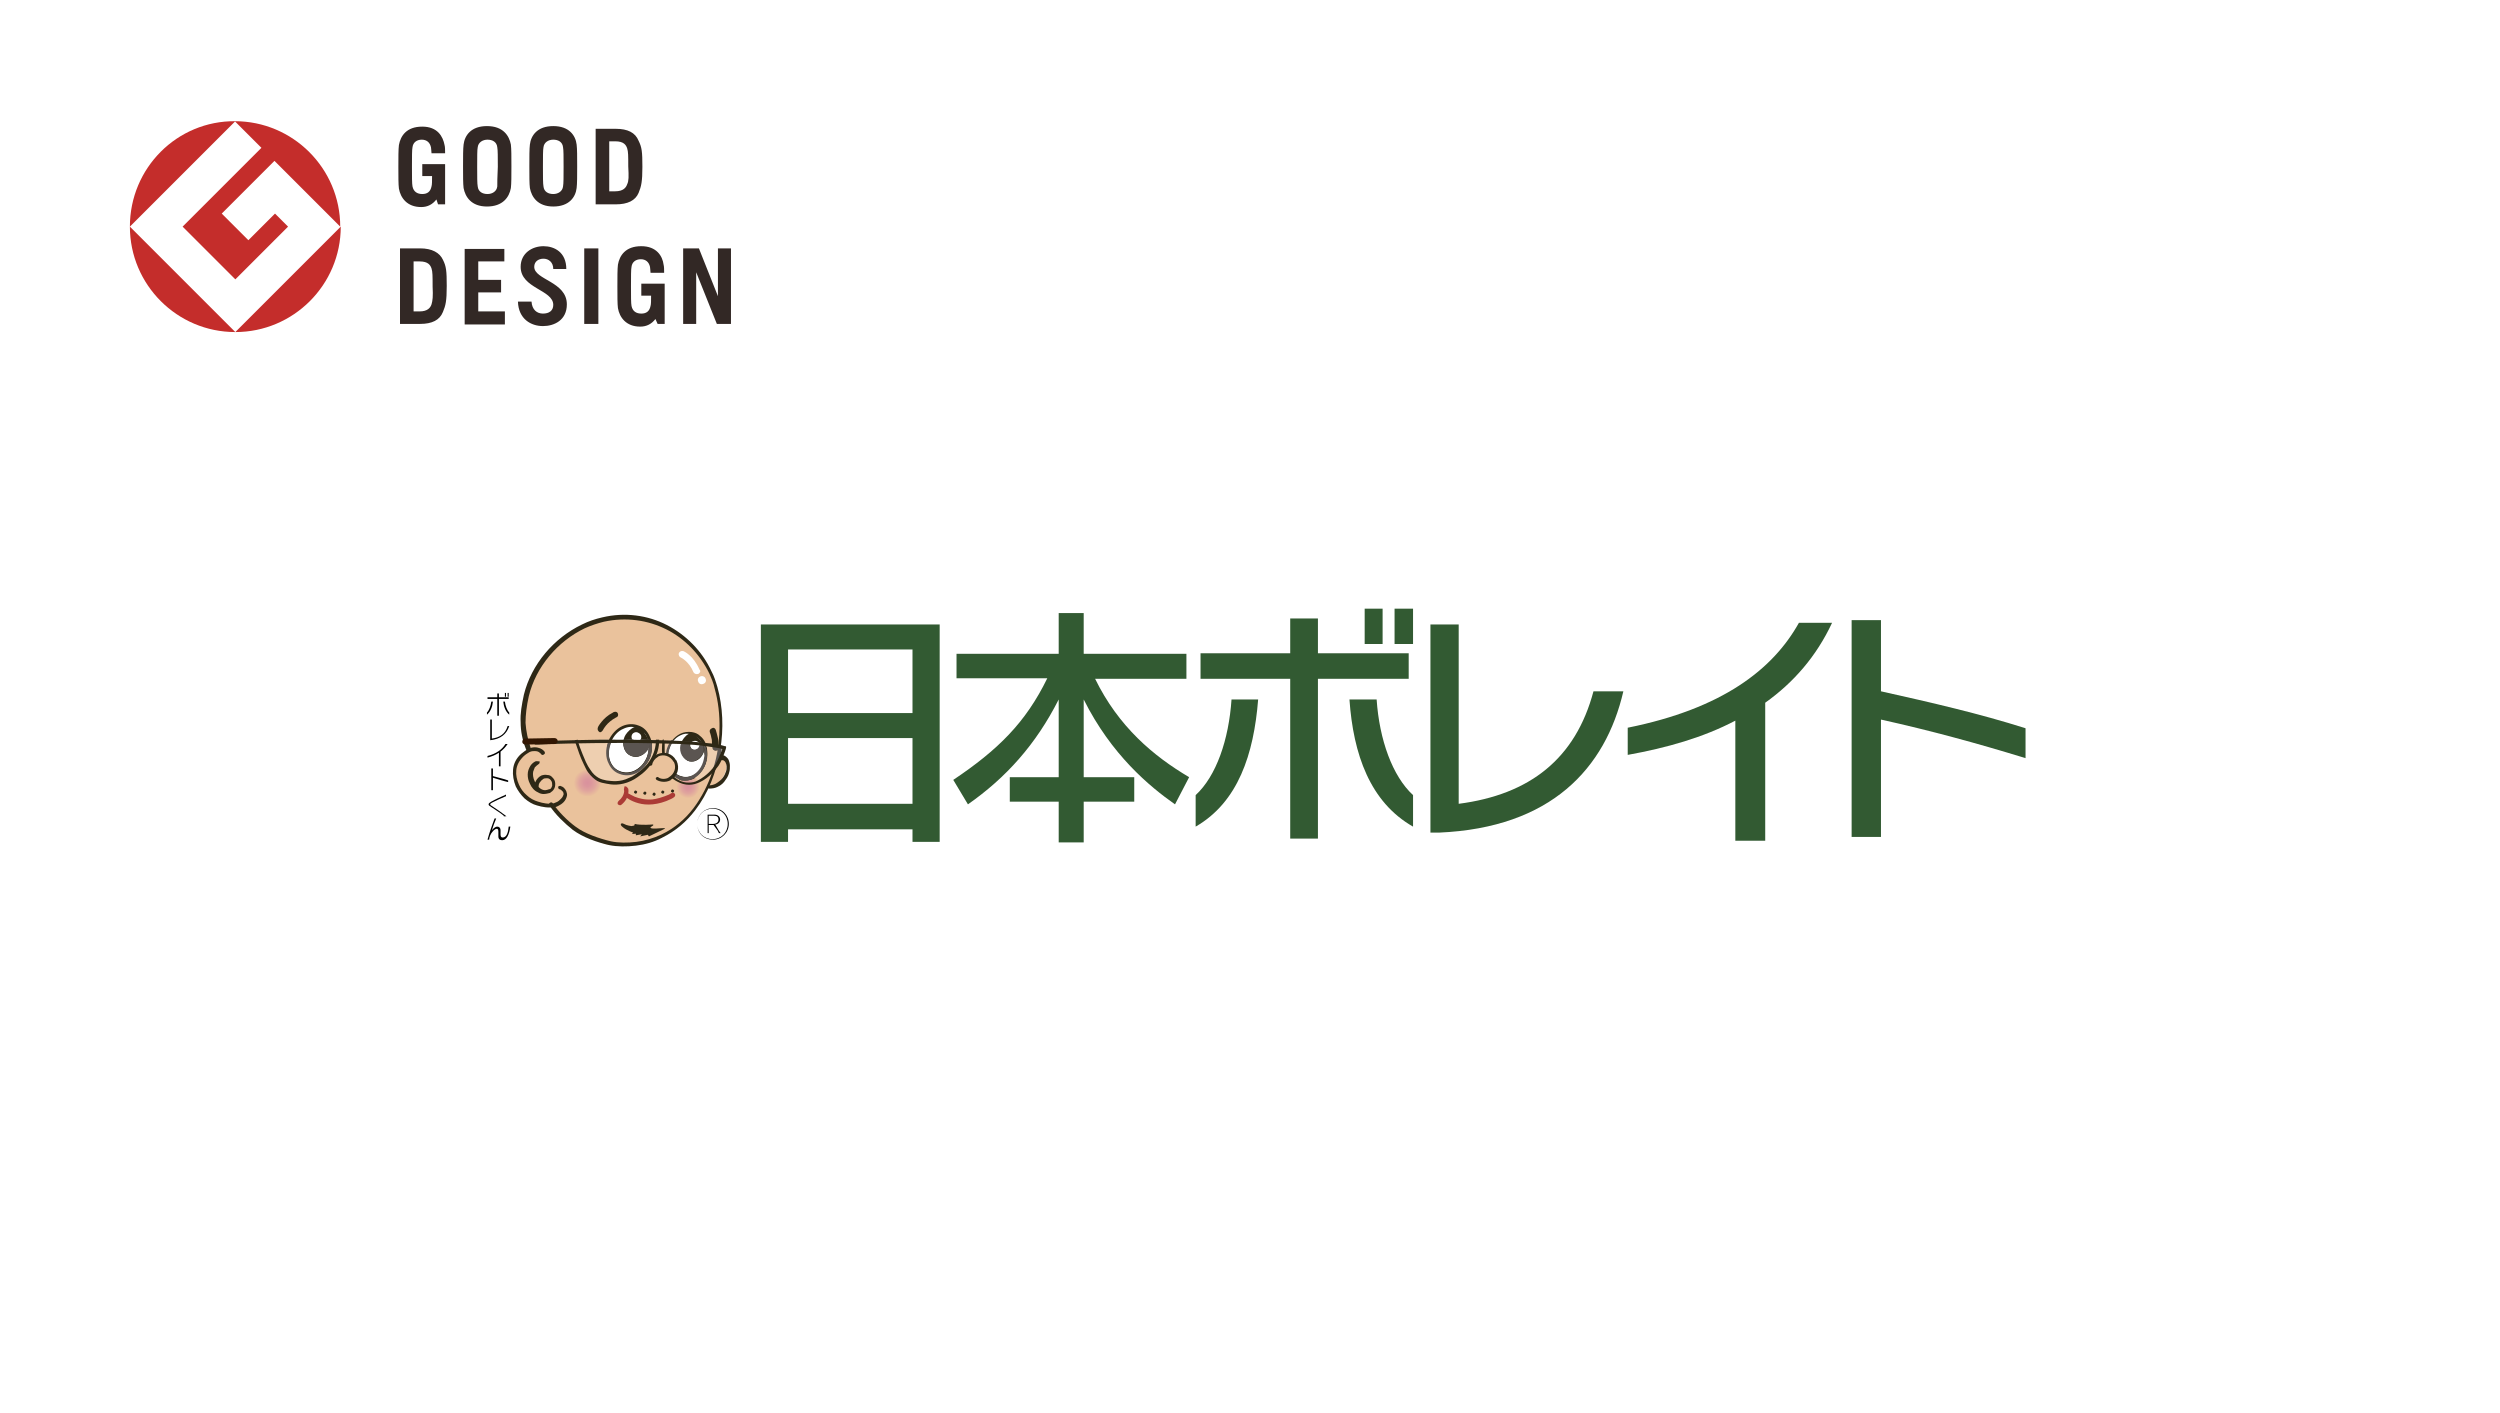 <?xml version="1.0" encoding="utf-8"?>
<!-- Generator: Adobe Illustrator 23.0.3, SVG Export Plug-In . SVG Version: 6.00 Build 0)  -->
<svg version="1.1" id="レイヤー_1" xmlns="http://www.w3.org/2000/svg" xmlns:xlink="http://www.w3.org/1999/xlink" x="0px"
	 y="0px" viewBox="0 0 460 260" style="enable-background:new 0 0 460 260;" xml:space="preserve">
<style type="text/css">
	.st0{fill:#FFFFFF;}
	.st1{fill:#EAC29C;}
	.st2{fill:#2E2816;}
	.st3{fill:url(#SVGID_1_);}
	.st4{fill:url(#SVGID_2_);}
	.st5{fill:#AB3B36;}
	.st6{fill:#EECFB0;}
	.st7{fill:#5B5551;}
	.st8{fill:#321602;}
	.st9{fill:#325A32;}
	.st10{fill:#322825;}
	.st11{fill:#C42D2B;}
</style>
<rect class="st0" width="460" height="260"/>
<g>
	<g>
		<g>
			<path class="st1" d="M94.9,141.6c-0.1,1.1-0.1,2.1,0.4,3.1c0.5,1.2,1.6,2.6,2.8,3c0.4,0.1,0.9,0.1,1.3,0.2
				c0.5,0.1,0.9,0.3,1.5,0.2c0.7,0,1.3,0.9,1.7,1.4c1.1,1.2,2.4,1.9,3.5,3c1.5,1.4,3.1,1.8,4.9,2.6c-0.1,0.5,8,1.4,13.7-3
				c1.8-1.4,2.6-3,3.9-4.8c0.4-0.5,0.8-1,1.1-1.5c0.1-0.2,0.2-0.6,0.4-0.8c0.2-0.1,0.6,0,0.8-0.1c0.6-0.2,1.1-0.5,1.5-1
				c0.9-1.1,1.9-2.9,0.8-4.2c-0.3-0.4-0.8-0.4-1.2-0.5c0.1-0.8,0.3-1.5,0.4-2.3c0-0.6-0.1-1.1,0-1.7c0.1-0.6,0.3-1.2,0.3-1.9
				c0.1-1.4-0.1-2.9-0.4-4.3c-0.1-0.8-0.3-1.6-0.5-2.3c-0.2-0.7-0.4-1.5-0.8-2.2c-0.4-0.6-0.8-1.2-1.1-1.9c-0.9-2.1-2.6-4-4.4-5.4
				c-0.6-0.5-1.5-0.8-2.2-1.2c-1.3-0.7-2.4-1.3-3.8-1.7c-4.9-1.3-11.3-0.2-15.4,2.7c-0.8,0.6-1.5,1.4-2.2,2.2
				c-1.3,1.4-2.5,2.9-3.4,4.6c-0.5,0.9-0.7,1.7-1.1,2.6c-0.4,1.1-1.1,1.9-0.9,3.1c0.1,0.6,0.1,1.1,0.1,1.8c0,1,0,2,0.1,3
				c0.1,0.9,0.4,1.8,0.5,2.7c0,0.3,0.1,0.8,0.3,1.1c-1.1,0.8-2.3,1.4-2.5,2.9C95,141.1,94.9,141.4,94.9,141.6"/>
			<path class="st2" d="M132.4,139.9c0.3-0.1,0.6,0,0.7,0c0.2,0.1,0.3,0.2,0.4,0.4c0.1,0.2,0.2,0.5,0.2,0.7c0,0.3,0,0.6-0.1,0.9
				c-0.1,0.3-0.3,0.8-0.6,1.2c-0.3,0.4-0.8,0.8-1.3,1.1c-0.4,0.2-0.8,0.3-1.2,0.3c-0.2,0-0.3,0.1-0.3,0.3c0,0.2,0.1,0.3,0.3,0.3
				c0.6,0,1.1-0.1,1.5-0.3c0.7-0.3,1.2-0.8,1.5-1.3c0.4-0.5,0.6-1,0.7-1.5c0.1-0.3,0.1-0.7,0.1-1.1c0-0.4-0.1-0.7-0.2-1
				c-0.1-0.3-0.4-0.6-0.7-0.8c-0.3-0.2-0.7-0.2-1.2-0.1c-0.2,0-0.3,0.2-0.2,0.4C132,139.9,132.2,140,132.4,139.9L132.4,139.9"/>
			
				<radialGradient id="SVGID_1_" cx="415.263" cy="-622.017" r="2.523" gradientTransform="matrix(0.98 -0.2 0.2 0.98 -174.452 836.673)" gradientUnits="userSpaceOnUse">
				<stop  offset="0" style="stop-color:#D9919D"/>
				<stop  offset="0.266" style="stop-color:#DB969D"/>
				<stop  offset="0.595" style="stop-color:#E0A59D"/>
				<stop  offset="0.956" style="stop-color:#E9BE9C"/>
				<stop  offset="1" style="stop-color:#EAC29C"/>
			</radialGradient>
			<path class="st3" d="M110.6,143.7c0.3,1.4-0.6,2.7-2,3c-1.4,0.3-2.7-0.6-3-2c-0.3-1.4,0.6-2.7,2-3
				C109,141.5,110.3,142.4,110.6,143.7z"/>
			
				<radialGradient id="SVGID_2_" cx="433.257" cy="-617.638" r="2.127" gradientTransform="matrix(0.98 -0.2 0.2 0.98 -174.452 836.673)" gradientUnits="userSpaceOnUse">
				<stop  offset="0" style="stop-color:#D9919D"/>
				<stop  offset="0.266" style="stop-color:#DB969D"/>
				<stop  offset="0.595" style="stop-color:#E0A59D"/>
				<stop  offset="0.956" style="stop-color:#E9BE9C"/>
				<stop  offset="1" style="stop-color:#EAC29C"/>
			</radialGradient>
			<path class="st4" d="M128.7,144.5c0.2,1.2-0.5,2.3-1.7,2.5c-1.2,0.2-2.3-0.5-2.5-1.7c-0.2-1.2,0.5-2.3,1.7-2.5
				C127.4,142.6,128.5,143.4,128.7,144.5z"/>
			<path class="st2" d="M97.7,137.8c-0.6-1.8-0.9-3.3-1-4.8c0-1.5,0.2-3.1,0.6-4.9c1.3-5.4,5.3-10.1,10.3-12.5
				c1.1-0.5,2.3-0.9,3.5-1.2c4.1-0.9,8.1-0.3,11.5,1.4c3.4,1.7,6.2,4.6,7.9,8.1c0.4,0.9,0.8,1.8,1,2.8c1.3,4.6,1.2,10.2-0.4,15.2
				c-0.8,2.5-2,4.8-3.5,6.8c-1.5,2-3.5,3.7-5.8,4.8c-0.1,0-0.1,0.1-0.2,0.1c-1.3,0.6-2.9,1.1-4.5,1.3c-1.6,0.2-3.3,0.2-4.7-0.1
				c-2.1-0.5-4.8-1.4-6.5-2.7c-1.5-1.1-3.1-2.7-4.2-4.3c-0.1-0.2-0.3-0.2-0.5-0.1c-0.2,0.1-0.2,0.3-0.1,0.5c1.1,1.7,2.8,3.3,4.3,4.5
				c1.9,1.4,4.5,2.3,6.7,2.8c1.5,0.3,3.2,0.3,4.9,0.1c1.7-0.2,3.4-0.7,4.7-1.4c0.1,0,0.1-0.1,0.2-0.1c2.4-1.2,4.4-2.9,6-5
				c2.4-3.1,3.9-7,4.6-11c0.7-4,0.5-8.1-0.5-11.7c-0.3-1-0.6-2-1.1-2.9c-1.7-3.7-4.7-6.7-8.2-8.5c-3.5-1.8-7.7-2.4-11.9-1.4
				c-1.3,0.3-2.5,0.7-3.7,1.3c-5.2,2.5-9.3,7.3-10.7,12.9c-0.4,1.9-0.7,3.5-0.6,5.1c0,1.6,0.3,3.2,1,5c0.1,0.2,0.3,0.3,0.4,0.2
				C97.6,138.2,97.7,138,97.7,137.8"/>
			<path class="st2" d="M110.9,134.4L110.9,134.4L110.9,134.4L110.9,134.4L110.9,134.4L110.9,134.4c0,0,0.2-0.4,0.6-0.9
				c0.4-0.5,1-1,1.7-1.4c0.1,0,0.1-0.1,0.2-0.1c0.3-0.1,0.4-0.4,0.3-0.7c-0.1-0.3-0.4-0.4-0.7-0.3c-0.1,0-0.2,0.1-0.2,0.1
				c-1,0.5-1.7,1.2-2.1,1.7c-0.5,0.6-0.7,1-0.7,1.1c-0.1,0.3,0,0.6,0.3,0.8C110.4,134.8,110.7,134.7,110.9,134.4z"/>
			<path class="st2" d="M130.6,134.7L130.6,134.7c0,0,0.2,0.5,0.3,1.1c0.1,0.3,0.1,0.6,0.1,0.9c0,0.3,0,0.6,0,0.7
				c-0.1,0.3,0.1,0.6,0.4,0.7c0.3,0.1,0.6-0.1,0.7-0.4c0.1-0.4,0.1-0.7,0.1-1.1c0-0.6-0.2-1.1-0.3-1.6c-0.1-0.4-0.2-0.7-0.2-0.7
				c-0.1-0.3-0.4-0.5-0.7-0.3C130.7,134.1,130.5,134.4,130.6,134.7L130.6,134.7"/>
			<path class="st5" d="M115.2,146.7c0,0,0.8,0.7,2.3,1.1c0.7,0.2,1.6,0.3,2.6,0.2c1-0.1,2.2-0.4,3.4-1c0.2-0.1,0.4-0.2,0.5-0.3
				c0.2-0.1,0.3-0.4,0.2-0.6c-0.1-0.2-0.4-0.3-0.6-0.2c-0.2,0.1-0.3,0.2-0.5,0.3c-1.2,0.5-2.2,0.8-3.1,0.9c-1.4,0.1-2.4-0.2-3.2-0.5
				c-0.4-0.2-0.6-0.3-0.8-0.4c-0.1-0.1-0.2-0.1-0.2-0.1c0,0,0,0,0,0l0,0l0,0l0,0l0,0l0,0l0,0c-0.2-0.2-0.5-0.1-0.6,0.1
				C115,146.2,115.1,146.5,115.2,146.7z"/>
			<path class="st2" d="M120.1,151.7c0,0-2.2,0.2-3.3-0.1l-0.1,0.3l-0.5,0.1c0,0-0.9-0.1-1.4-0.4c-0.5-0.3-0.9,0.1-0.2,0.6
				c0.7,0.6,1.9,1,1.9,1s-0.1,0.1-0.2,0.2c-0.1,0.1,0.7,0,0.7,0l0,0.3l1.1-0.2l-0.3,0.4l1.4-0.3l0.2,0.3l2.9-1.4
				c0,0,0.4-0.2-0.8-0.1c-1.2,0.1-1.9,0.1-1.8-0.2C119.8,152.1,120.5,151.8,120.1,151.7z"/>
			<path class="st0" d="M129.8,124.8c0.2,0.4,0.1,0.8-0.3,1c-0.4,0.2-0.8,0.1-1-0.3c-0.2-0.4-0.1-0.8,0.3-1
				C129.1,124.3,129.6,124.4,129.8,124.8z"/>
			<path class="st0" d="M128.5,124L128.5,124c-0.4,0.1-0.7,0-0.9-0.3c-0.8-2-2.3-2.7-2.3-2.7c-0.3-0.1-0.5-0.5-0.4-0.8
				c0.1-0.3,0.5-0.5,0.8-0.4c0.1,0,1.9,0.8,3,3.4C129,123.5,128.8,123.8,128.5,124z"/>
			<path class="st2" d="M120.6,146c0.1,0.1,0,0.3-0.1,0.4c-0.1,0.1-0.3,0-0.4-0.1c-0.1-0.1,0-0.3,0.1-0.4
				C120.3,145.8,120.5,145.8,120.6,146z"/>
			<path class="st2" d="M118.9,145.8c0.1,0.1,0,0.3-0.1,0.4c-0.1,0.1-0.3,0-0.4-0.1c-0.1-0.1,0-0.3,0.1-0.4
				C118.7,145.6,118.9,145.7,118.9,145.8z"/>
			<path class="st2" d="M122.2,145.6c0.1,0.1,0,0.3-0.1,0.4c-0.1,0.1-0.3,0-0.4-0.1c-0.1-0.1,0-0.3,0.1-0.4
				C121.9,145.4,122.1,145.5,122.2,145.6z"/>
			<path class="st2" d="M124,145.4c0.1,0.1,0,0.3-0.1,0.4c-0.1,0.1-0.3,0-0.4-0.1c-0.1-0.1,0-0.3,0.1-0.4
				C123.7,145.2,123.9,145.3,124,145.4z"/>
			<path class="st2" d="M117.2,145.6c0.1,0.1,0,0.3-0.1,0.4c-0.1,0.1-0.3,0-0.4-0.1c-0.1-0.1,0-0.3,0.1-0.4
				C116.9,145.4,117.1,145.5,117.2,145.6z"/>
			<path class="st5" d="M114.8,145.3l0.3-0.1L114.8,145.3L114.8,145.3l0.3-0.1L114.8,145.3L114.8,145.3L114.8,145.3L114.8,145.3
				L114.8,145.3L114.8,145.3c0,0,0.1,0.2,0,0.6c-0.1,0.4-0.3,0.9-1,1.5c-0.2,0.2-0.2,0.5-0.1,0.6c0.2,0.2,0.5,0.2,0.6,0.1
				c0.9-0.7,1.2-1.5,1.3-2.1c0.1-0.6,0-1-0.1-1c-0.1-0.2-0.4-0.4-0.6-0.3C114.9,144.8,114.8,145.1,114.8,145.3z"/>
			<path class="st0" d="M119.3,139.3c-0.9,2.3-3.2,3.6-5.2,2.8c-2-0.8-2.8-3.3-1.9-5.6c0.9-2.3,3.2-3.6,5.2-2.8
				C119.3,134.5,120.2,137,119.3,139.3"/>
			<path class="st2" d="M119.3,139.3l-0.3-0.1c-0.5,1.2-1.3,2.1-2.3,2.5c-0.8,0.4-1.7,0.5-2.6,0.1c-0.8-0.3-1.4-0.9-1.7-1.6
				c-0.5-1-0.5-2.3,0-3.6c0.5-1.2,1.3-2.1,2.3-2.5c0.8-0.4,1.7-0.5,2.6-0.1c0.8,0.3,1.4,0.9,1.7,1.6c0.5,1,0.5,2.3,0,3.6
				L119.3,139.3l0.3,0.1c0.5-1.4,0.5-2.9-0.1-4c-0.4-0.9-1.1-1.6-2-1.9c-1-0.4-2.1-0.3-3,0.1c-1.1,0.5-2,1.5-2.6,2.8
				c-0.5,1.4-0.5,2.9,0.1,4c0.4,0.9,1.1,1.6,2,1.9c1,0.4,2.1,0.3,3-0.1c1.1-0.5,2-1.5,2.6-2.8L119.3,139.3"/>
			<path class="st2" d="M119.4,137.4c-0.1,0.2-0.2,0.4-0.3,0.6c-0.6,1-1.8,1.6-3,1.1c-1.2-0.5-1.8-2-1.2-3.5c0.4-1,2.2-2.7,3.2-1.5
				c0.2,0.2,0.4,0.5,0.5,0.8c0.4,0.6,0.7,1,0.8,1.7C119.5,137,119.5,137.2,119.4,137.4"/>
			<path class="st0" d="M117.9,135.2c0.2,0.4,0.1,1-0.4,1.2c-0.4,0.2-1,0.1-1.2-0.4c-0.2-0.4-0.1-1,0.4-1.2
				C117.1,134.6,117.6,134.8,117.9,135.2"/>
			<path class="st0" d="M129.8,139.7c-0.5,2.3-2.4,3.8-4.3,3.4c-1.9-0.4-3.1-2.5-2.6-4.8c0.5-2.3,2.4-3.8,4.3-3.4
				C129,135.3,130.2,137.4,129.8,139.7"/>
			<path class="st2" d="M129.8,139.7l-0.3-0.1c-0.3,1.4-1.1,2.5-2.2,3c-0.6,0.3-1.2,0.4-1.8,0.2c-0.5-0.1-0.9-0.3-1.3-0.6
				c-0.4-0.3-0.7-0.7-0.9-1.2c-0.4-0.8-0.5-1.7-0.3-2.7c0.3-1.4,1.1-2.5,2.2-3c0.6-0.3,1.2-0.4,1.8-0.2c0.5,0.1,0.9,0.3,1.3,0.6
				c0.4,0.3,0.7,0.7,0.9,1.2c0.4,0.8,0.5,1.7,0.3,2.7L129.8,139.7l0.3,0.1c0.2-1.1,0.1-2.2-0.3-3.1c-0.2-0.5-0.6-1-1-1.3
				c-0.4-0.4-0.9-0.6-1.5-0.7c-0.7-0.1-1.5,0-2.1,0.3c-1.2,0.6-2.2,1.8-2.5,3.4c-0.2,1.1-0.1,2.2,0.3,3.1c0.2,0.5,0.6,1,1,1.4
				c0.4,0.4,0.9,0.6,1.5,0.7c0.7,0.1,1.5,0,2.1-0.3c1.2-0.6,2.2-1.8,2.5-3.4L129.8,139.7"/>
			<path class="st2" d="M129.6,138c0,0.2-0.1,0.4-0.2,0.6c-0.4,1-1.4,1.7-2.5,1.5c-1.2-0.2-2-1.6-1.7-3c0.2-1,1.6-2.9,2.7-1.9
				c0.2,0.2,0.4,0.4,0.6,0.6c0.4,0.5,0.8,0.8,1,1.4C129.6,137.5,129.6,137.7,129.6,138"/>
			<path class="st0" d="M128.5,136.6c0.3,0.4,0.2,0.9-0.1,1.2c-0.4,0.3-0.9,0.2-1.2-0.1c-0.3-0.4-0.2-0.9,0.1-1.2
				C127.7,136.2,128.3,136.3,128.5,136.6"/>
			<path class="st6" d="M106.4,136.4c-0.3,0.1-0.1,0.3,0,0.7c0.1,0.5,0.3,0.9,0.4,1.4c0.4,1.1,0.8,2.3,1.5,3.3
				c0.4,0.7,1.6,1.8,2.3,1.9c0.3,0.1,0.7,0.2,1,0.2c0.9,0.2,2.5,0.4,4.4-0.5c0.4-0.2,0.8-0.4,1.2-0.7c1.3-0.9,2.5-2.1,3.2-3.5
				c0.3-0.7,0.6-1.4,0.7-2.2c0.1-0.7-0.6-0.8-1.2-0.9c0.2,1,0.2,2.1-0.2,3.2l0,0c-0.5,1.3-1.5,2.3-2.6,2.8c0,0,0,0,0,0
				c-0.9,0.4-2,0.5-3,0.1c-0.9-0.4-1.6-1.1-2-1.9c-0.5-1.2-0.6-2.6-0.1-4c0-0.1,0.1-0.2,0.1-0.3c-0.9,0-1.8,0-2.7,0.1
				c-0.6,0-1.1,0.1-1.7,0.1c-0.3,0-0.7-0.1-1,0C106.5,136.4,106.5,136.4,106.4,136.4"/>
			<path class="st0" d="M112.6,136.2c-0.1,0.2-0.1,0.3-0.2,0.5c-0.5,1.3-0.4,2.6,0,3.6c0.4,0.8,0.9,1.3,1.7,1.6
				c0.8,0.3,1.7,0.3,2.6-0.1c0,0,0,0,0,0c1-0.5,1.8-1.3,2.3-2.5l0.3,0.1l-0.3-0.1c0.2-0.5,0.3-1.1,0.3-1.6c-0.1,0.1-0.1,0.3-0.2,0.4
				c-0.3,0.4-0.7,0.8-1.2,1c-0.5,0.3-1.2,0.3-1.8,0.1c-1.1-0.4-1.7-1.7-1.4-3C114.1,136.2,113.4,136.2,112.6,136.2"/>
			<path class="st7" d="M112,136.2c0,0.1-0.1,0.2-0.1,0.3c-0.5,1.4-0.5,2.9,0.1,4c0.4,0.9,1.1,1.6,2,1.9c1,0.4,2.1,0.3,3-0.1
				c0,0,0,0,0,0c1.1-0.5,2-1.5,2.6-2.8l0,0c0.4-1.1,0.5-2.2,0.2-3.2c-0.1,0-0.3,0-0.4,0c0,0.1,0.1,0.3,0.1,0.5c0,0.3,0,0.5-0.1,0.8
				c0,0.1,0,0.1-0.1,0.2c0,0.5-0.1,1.1-0.3,1.6l0.3,0.1l-0.3-0.1c-0.5,1.2-1.3,2.1-2.3,2.5c0,0,0,0,0,0c-0.8,0.4-1.7,0.5-2.6,0.1
				c-0.8-0.3-1.4-0.9-1.7-1.6c-0.5-1-0.5-2.3,0-3.6c0.1-0.2,0.1-0.3,0.2-0.5c0,0,0,0-0.1,0C112.4,136.2,112.2,136.2,112,136.2"/>
			<path class="st7" d="M114.8,136.1c-0.3,1.3,0.2,2.6,1.4,3c0.6,0.2,1.2,0.2,1.8-0.1c0.5-0.2,0.9-0.6,1.2-1
				c0.1-0.1,0.2-0.3,0.2-0.4c0-0.1,0.1-0.1,0.1-0.2c0.1-0.2,0.1-0.5,0.1-0.8c0-0.2-0.1-0.3-0.1-0.5c-0.2,0-0.4,0-0.5,0
				c-0.3,0-0.7-0.1-1-0.1c-0.1,0.1-0.2,0.2-0.3,0.3c0,0,0,0-0.1,0c-0.4,0.2-0.9,0.1-1.1-0.3c-0.2,0-0.5,0-0.7,0
				C115.3,136.1,115.1,136.1,114.8,136.1"/>
			<path class="st0" d="M116.3,136.1c0.2,0.4,0.7,0.5,1.1,0.3c0,0,0,0,0.1,0c0.1-0.1,0.3-0.2,0.3-0.3c-0.3,0-0.6,0-0.8,0
				C116.8,136.1,116.6,136.1,116.3,136.1"/>
			<path class="st2" d="M105.8,136.2C105.8,136.2,105.8,136.2,105.8,136.2c0,0.1,0,0.1,0,0.2c0,0.1,0.1,0.3,0.2,0.6
				c0.3,0.9,0.8,2.4,1.4,3.6c0.3,0.6,0.5,1.1,0.8,1.5c0.6,0.8,1.2,1.3,1.7,1.6c0.6,0.3,1.1,0.4,1.7,0.5c0.9,0.2,2.6,0.4,4.5-0.5
				c0.4-0.2,0.8-0.4,1.2-0.7c1.2-0.8,2.2-1.8,2.9-3c0.7-1.1,1.1-2.4,1.1-3.9l-0.6,0c0,1.4-0.4,2.6-1,3.6c-0.6,1.1-1.6,2-2.8,2.8
				c-0.4,0.3-0.8,0.5-1.1,0.6c-1.8,0.9-3.3,0.6-4.2,0.5c-0.5-0.1-1-0.2-1.5-0.5c-0.5-0.3-1-0.7-1.5-1.5c-0.3-0.4-0.5-0.8-0.8-1.4
				c-0.4-0.9-0.8-1.9-1.1-2.7c-0.1-0.4-0.3-0.8-0.3-1c0-0.1-0.1-0.2-0.1-0.3c0,0,0-0.1,0-0.1l0,0l0,0l-0.1,0l0.1,0l0,0l-0.1,0l0.1,0
				l-0.2,0l0.2,0c0,0,0,0,0,0l-0.2,0l0.2,0L105.8,136.2z"/>
			<path class="st0" d="M132.8,137.4c0,0.3-0.1,0.6-0.1,0.9c-0.1,0.3-0.1,0.6-0.2,1c0.1,0,0.1,0,0.2,0c0.3-0.8,0.5-1.4,0.5-1.4
				l-0.3-0.4C133,137.4,132.9,137.4,132.8,137.4"/>
			<path class="st6" d="M132.4,139.9C132.4,140,132.4,140,132.4,139.9C132.4,140,132.4,140,132.4,139.9
				C132.4,139.9,132.4,139.9,132.4,139.9 M129.8,136.8c0.4,0.9,0.5,1.9,0.3,2.9l0,0c-0.3,1.5-1.2,2.7-2.3,3.3
				c0.3,0.2,0.5,0.4,0.7,0.7c0.1,0,0.2-0.1,0.3-0.1c1.1-0.5,1.9-1.3,2.6-2c0.4-1.2,0.7-2.5,0.9-3.8c0,0.2-0.2,0.3-0.3,0.3
				c-0.1,0.1-0.2,0.1-0.4,0c-0.3-0.1-0.5-0.4-0.4-0.7c0-0.1,0-0.2,0-0.4c0,0,0,0,0,0C130.6,137,130.2,136.9,129.8,136.8
				 M122.2,136.2c-0.6,2.4,0.2,6,2.6,7.3c0,0,0.1,0.1,0.1,0.1c0.1-0.1,0.1-0.2,0.2-0.3c-0.5-0.1-0.9-0.4-1.2-0.7
				c-0.4-0.4-0.8-0.8-1-1.4c-0.4-0.9-0.6-2-0.3-3.1c0.2-0.8,0.5-1.5,0.9-2.1C123.1,136.2,122.6,136.3,122.2,136.2"/>
			<path class="st7" d="M132.5,139.2c0,0.2-0.1,0.5-0.2,0.7c0,0,0,0,0,0c0.1-0.2,0.2-0.5,0.4-0.7
				C132.7,139.2,132.6,139.2,132.5,139.2"/>
			<path class="st7" d="M132.2,137.2c0,0.2,0,0.4-0.1,0.5c0,0,0,0,0,0c-0.2,1.3-0.5,2.6-0.9,3.8c0.3-0.4,0.6-0.7,0.7-0.9
				c0.1-0.2,0.3-0.4,0.4-0.6c0,0,0,0,0,0c0.1-0.2,0.1-0.5,0.2-0.7c0.1-0.3,0.1-0.6,0.2-1c0.1-0.3,0.1-0.6,0.1-0.9
				C132.7,137.3,132.4,137.2,132.2,137.2"/>
			<path class="st7" d="M131.1,137c0,0.2,0,0.3,0,0.4c-0.1,0.3,0.1,0.6,0.4,0.7c0.1,0,0.3,0,0.4,0c0.1-0.1,0.2-0.2,0.3-0.3
				c0,0,0,0,0,0c0-0.2,0.1-0.4,0.1-0.5C131.8,137.1,131.3,137.1,131.1,137"/>
			<path class="st0" d="M124.2,136.3c-0.5,0.6-0.9,1.3-1,2.1c-0.2,1-0.1,1.9,0.3,2.7c0.2,0.5,0.5,0.9,0.9,1.2
				c0.4,0.3,0.8,0.5,1.3,0.6c0.6,0.1,1.2,0,1.8-0.2c0,0,0,0,0,0c1-0.5,1.9-1.6,2.2-3l0.3,0.1l-0.3-0.1c0.1-0.5,0.1-1,0.1-1.4
				c0,0.1-0.1,0.2-0.1,0.4c-0.2,0.6-0.7,1.1-1.3,1.4c-0.4,0.2-0.8,0.2-1.2,0.2c-1.2-0.2-2-1.6-1.7-3c0-0.2,0.1-0.5,0.3-0.7
				c-0.1,0-0.2,0-0.3,0C124.8,136.3,124.5,136.3,124.2,136.3"/>
			<path class="st7" d="M123.5,136.2c-0.4,0.6-0.8,1.3-0.9,2.1c-0.2,1.1-0.1,2.2,0.3,3.1c0.2,0.5,0.6,1,1,1.4
				c0.4,0.3,0.8,0.5,1.2,0.7c0.1,0,0.2,0,0.3,0.1c0.7,0.1,1.5,0,2.1-0.3c0,0,0,0,0,0c0.1,0,0.1-0.1,0.2-0.1c1.1-0.6,2-1.8,2.3-3.3
				l0,0c0.2-1,0.1-2.1-0.3-2.9c-0.1,0-0.3,0-0.4-0.1c0.1,0.1,0.1,0.3,0.2,0.5c0.1,0.3,0.1,0.5,0.1,0.7c0,0.1,0,0.2,0,0.2
				c0.1,0.5,0,0.9-0.1,1.4l0.3,0.1l-0.3-0.1c-0.3,1.4-1.1,2.5-2.2,3c0,0,0,0,0,0c-0.6,0.3-1.2,0.4-1.8,0.2c-0.5-0.1-0.9-0.3-1.3-0.6
				c-0.4-0.3-0.7-0.7-0.9-1.2c-0.4-0.8-0.5-1.7-0.3-2.7c0.2-0.8,0.5-1.6,1-2.1C123.9,136.2,123.7,136.2,123.5,136.2
				C123.5,136.2,123.5,136.2,123.5,136.2"/>
			<path class="st7" d="M125.5,136.4c-0.1,0.3-0.2,0.5-0.3,0.7c-0.3,1.4,0.5,2.7,1.7,3c0.4,0.1,0.9,0,1.2-0.2c0.6-0.3,1-0.8,1.3-1.4
				c0.1-0.1,0.1-0.2,0.1-0.4c0-0.1,0-0.2,0-0.2c0-0.2,0-0.5-0.1-0.7c-0.1-0.2-0.1-0.3-0.2-0.5c-0.2,0-0.5-0.1-0.7-0.1
				c0.2,0.4,0.1,0.8-0.2,1.1c-0.1,0-0.1,0.1-0.2,0.1c-0.3,0.2-0.8,0.1-1-0.2c-0.3-0.3-0.2-0.8,0.1-1.1
				C126.7,136.5,126.1,136.4,125.5,136.4"/>
			<path class="st0" d="M127.3,136.5c-0.3,0.3-0.3,0.8-0.1,1.1c0.2,0.3,0.7,0.4,1,0.2c0.1,0,0.1-0.1,0.2-0.1
				c0.3-0.3,0.4-0.7,0.2-1.1c-0.1,0-0.2,0-0.3,0C128,136.6,127.6,136.6,127.3,136.5"/>
			<path class="st2" d="M121.9,136.2c0,0-0.1,0.8-0.1,1.8c0,1,0.2,2.4,0.7,3.6c0.4,0.9,1.1,1.7,2.1,2.2c0.7,0.4,1.5,0.6,2.2,0.6
				c0.7,0,1.4-0.2,2-0.5c1.7-0.8,2.9-2.3,3.4-3c0.4-0.6,0.8-1.5,1-2.1c0.3-0.7,0.4-1.2,0.4-1.2c0-0.1,0-0.2,0-0.2
				c0-0.1-0.1-0.1-0.2-0.1c-0.9-0.3-2.2-0.5-3.6-0.6c-5.1-0.6-12.8-0.6-19.4-0.6c-6.5,0.1-11.8,0.3-11.8,0.3c-0.2,0-0.3,0.1-0.3,0.3
				c0,0.2,0.1,0.3,0.3,0.3c0,0,0.1,0,0.3,0c1.5-0.1,8.4-0.3,15.7-0.3c3.7,0,7.5,0.1,10.8,0.2c1.6,0.1,3.2,0.2,4.5,0.4
				c1.3,0.2,2.4,0.3,3.3,0.6l0.1-0.3l-0.3-0.1l0,0c0,0.1-0.2,0.6-0.5,1.3c-0.2,0.6-0.6,1.4-0.9,1.9c-0.4,0.7-1.6,2.1-3.2,2.9
				c-0.5,0.3-1.1,0.4-1.7,0.4c-0.6,0-1.2-0.1-1.9-0.5c-0.9-0.5-1.4-1.2-1.8-2c-0.5-1.1-0.7-2.4-0.7-3.3c0-0.5,0-0.9,0-1.2
				c0-0.2,0-0.3,0-0.4c0,0,0-0.1,0-0.1l0,0l0,0c0-0.2-0.1-0.3-0.2-0.3C122.1,135.9,122,136,121.9,136.2z"/>
			<path class="st1" d="M119.8,140.6c0.2-0.6,0.6-1.2,1.2-1.5c1.2-0.6,2.6-0.2,3.3,1c0.6,1.2,0.2,2.6-1,3.3c-0.8,0.4-1.6,0.4-2.3,0"
				/>
			<path class="st2" d="M120,140.7c0.1-0.6,0.5-1.1,1-1.4c0,0,0.1,0,0.1-0.1c1-0.5,2.2-0.1,2.8,0.9c0,0,0,0.1,0.1,0.1
				c0.5,1,0.1,2.2-0.9,2.8c0,0-0.1,0-0.1,0.1c-0.6,0.3-1.4,0.3-1.9-0.1c-0.1-0.1-0.3,0-0.4,0.1c-0.1,0.1,0,0.3,0.1,0.4
				c0.7,0.4,1.7,0.5,2.5,0.1c0.1,0,0.1,0,0.1-0.1c1.3-0.7,1.7-2.2,1.1-3.5c0-0.1,0-0.1-0.1-0.1c-0.7-1.3-2.2-1.7-3.5-1.1
				c0,0-0.1,0-0.1,0.1c-0.7,0.4-1.1,1-1.3,1.7c0,0.2,0.1,0.3,0.2,0.3C119.8,140.9,120,140.8,120,140.7z"/>
			<path class="st8" d="M102,135.8l-5.4,0.1c-0.3,0-0.5,0.3-0.5,0.6c0,0.3,0.3,0.5,0.6,0.5l5.4-0.1c0.3,0,0.5-0.3,0.5-0.6
				C102.6,136,102.3,135.8,102,135.8"/>
			<path class="st2" d="M100.2,138.3c0,0-0.3-0.4-0.8-0.6c-0.3-0.1-0.6-0.2-1-0.2c-0.4,0-0.8,0.1-1.2,0.3c-0.4,0.2-0.8,0.5-1.3,0.9
				c-0.9,0.8-1.4,1.8-1.5,2.9c-0.1,1,0.1,2.1,0.5,3.1c0.4,0.8,0.9,1.5,1.6,2.2c0.7,0.6,1.5,1.1,2.3,1.3c1,0.3,2.1,0.5,3.3,0.3
				c0.2,0,0.4-0.1,0.6-0.2c0.4-0.2,0.7-0.4,1-0.7c0.3-0.3,0.5-0.7,0.6-1.1c0.1-0.3,0-0.6-0.1-0.9c-0.1-0.2-0.2-0.4-0.4-0.6
				c-0.2-0.2-0.4-0.3-0.7-0.4c-0.2,0-0.4,0.1-0.4,0.2c0,0.2,0.1,0.4,0.2,0.4c0.1,0,0.3,0.1,0.4,0.2c0.1,0.1,0.2,0.2,0.3,0.3
				c0.1,0.2,0.1,0.3,0.1,0.5c-0.1,0.3-0.2,0.5-0.5,0.8c-0.2,0.2-0.5,0.5-0.8,0.6c-0.2,0.1-0.3,0.1-0.5,0.2c-0.9,0.2-2,0-2.9-0.3
				c-0.7-0.2-1.5-0.6-2.1-1.2c-0.6-0.5-1.1-1.2-1.4-1.9c-0.4-0.9-0.6-1.8-0.5-2.7c0.1-0.9,0.5-1.7,1.3-2.5c0.4-0.4,0.8-0.6,1.1-0.8
				c0.4-0.2,0.7-0.2,1-0.2c0.4,0,0.7,0.1,0.9,0.3c0.1,0.1,0.2,0.1,0.2,0.2c0,0,0,0,0.1,0.1l0,0l0,0c0.1,0.1,0.3,0.2,0.5,0
				C100.3,138.7,100.3,138.5,100.2,138.3z"/>
			<path class="st2" d="M98.5,140.1c-0.4,0.2-0.7,0.5-0.9,0.8c-0.3,0.5-0.5,1-0.5,1.6c0,0.6,0.1,1.1,0.4,1.7
				c0.3,0.7,0.8,1.3,1.5,1.6c0.3,0.2,0.7,0.3,1,0.3c0.4,0,0.8-0.1,1.2-0.2c0,0,0.1,0,0.1-0.1c0.4-0.2,0.7-0.6,0.8-1
				c0.1-0.4,0.1-0.9-0.1-1.3c-0.1-0.2-0.3-0.4-0.5-0.6c-0.2-0.2-0.5-0.3-0.8-0.3c-0.4-0.1-0.8,0-1.1,0.1c-0.4,0.2-0.8,0.6-1,1
				c-0.2,0.4-0.3,0.9-0.2,1.3c0,0.2,0.2,0.3,0.4,0.3c0.2,0,0.3-0.2,0.3-0.4c0-0.3,0-0.6,0.2-0.9c0.2-0.3,0.4-0.5,0.7-0.7
				c0.2-0.1,0.4-0.1,0.7-0.1c0.2,0,0.4,0.1,0.5,0.2c0.1,0.1,0.2,0.2,0.3,0.4c0.1,0.2,0.1,0.5,0.1,0.8c-0.1,0.3-0.2,0.5-0.4,0.6
				c0,0-0.1,0-0.1,0c-0.3,0.1-0.6,0.2-0.8,0.2c-0.4,0-0.8-0.2-1.1-0.5c-0.3-0.3-0.6-0.7-0.8-1.1c-0.3-0.6-0.4-1.3-0.3-1.8
				c0.1-0.3,0.2-0.5,0.3-0.8c0.2-0.2,0.4-0.4,0.7-0.6c0.2-0.1,0.2-0.3,0.2-0.5C98.9,140.1,98.7,140,98.5,140.1z"/>
		</g>
		<g>
			<path d="M134.1,151.6c0,1.6-1.3,2.9-2.9,2.9c-1.7,0-2.9-1.2-2.9-2.9s1.3-2.9,2.9-2.9C132.9,148.7,134.1,150,134.1,151.6z
				 M133.9,151.6c0-1.6-1.2-2.8-2.8-2.8s-2.8,1.2-2.8,2.8s1.2,2.8,2.8,2.8S133.9,153.2,133.9,151.6z M132.3,152.9
				c0.1,0.1,0.2,0.3,0.3,0.4h-0.3c-0.1-0.1-0.1-0.2-0.2-0.4l-0.8-1.1h-0.9v1.1c0,0.2,0,0.3,0,0.4h-0.2c0-0.1,0-0.2,0-0.4v-2.6
				c0-0.2,0-0.3,0-0.4c0.1,0,0.3,0,0.4,0h0.9c0.6,0,1,0.4,1,0.9c0,0.5-0.4,0.9-0.9,0.9L132.3,152.9z M130.3,151.6h0.9
				c0.6,0,1-0.3,1-0.8c0-0.5-0.3-0.7-0.8-0.7h-1V151.6z"/>
		</g>
		<g>
			<path d="M89.6,131.5v-0.4c0.4-0.4,0.7-1.2,0.8-2h0.3C90.6,130,90.3,130.9,89.6,131.5z M91.8,128.6v3.1h-0.3v-3.1h-1.8v-0.3h1.8
				v-0.7h0.3v0.7h1.8v0.3H91.8z M92.6,129.1h0.3c0.1,0.8,0.4,1.6,0.8,2v0.4C93,130.9,92.7,130,92.6,129.1z M92.9,128.2v-0.7h0.2v0.7
				H92.9z M93.4,128.2v-0.7h0.2v0.7H93.4z"/>
			<path d="M90.2,136.2L90.2,136.2l0-3.8h0.3v3.5c1.5-0.2,2.5-0.9,2.9-2.3h0.3C93.2,135.1,92.1,136,90.2,136.2z"/>
			<path d="M92.1,138.3v2.7h-0.3v-2.5c-0.6,0.4-1.3,0.7-2.1,0.9v-0.3c1.6-0.4,2.7-1.2,3.3-2.2h0.4C93,137.5,92.6,137.9,92.1,138.3z"
				/>
			<path d="M90.7,143.1v2.3h-0.3v-4h0.3v1.4c1,0.3,2,0.5,2.8,0.8v0.3C92.6,143.7,91.7,143.4,90.7,143.1z"/>
			<path d="M92.7,150.1c-0.7-0.6-1.6-1.1-2.3-1.6c-0.3-0.2-0.5-0.3-0.5-0.5c0-0.2,0.2-0.3,0.5-0.5c0.7-0.4,1.6-0.8,2.7-1.3v0.3
				c-1,0.4-2,0.9-2.6,1.2c-0.2,0.1-0.3,0.2-0.3,0.3c0,0.1,0.1,0.2,0.3,0.3c0.9,0.6,1.8,1.2,2.7,1.9H92.7z"/>
			<path d="M92.4,154.6c-0.4,0-0.7-0.2-0.7-0.7V153c0-0.5-0.2-0.5-0.3-0.5c-0.4,0-1,0.7-1.2,1.2c-0.1,0.2-0.2,0.6-0.2,0.8h-0.3
				c0.4-1.5,0.9-2.8,1.3-3.9h0.3c-0.3,0.7-0.6,1.5-0.8,2.2c0.2-0.3,0.6-0.7,1-0.7c0.3,0,0.6,0.2,0.6,0.7v0.8c0,0.4,0.2,0.5,0.4,0.5
				c0.7,0,1-0.9,1.1-2h0.3C93.7,153.6,93.2,154.6,92.4,154.6z"/>
		</g>
	</g>
	<g>
		<path class="st9" d="M140,114.9h32.9v40h-5v-2.3H145v2.3h-5V114.9z M167.9,119.5H145v11.7h22.9V119.5z M167.9,135.8H145v12.1h22.9
			V135.8z"/>
		<path class="st9" d="M176,120.3h18.8v-7.5h4.6v7.5h18.9v4.6h-16.8c4.3,8.8,10.7,14.2,17.3,18.1l-2.6,5
			c-4.7-3.3-11.7-9.1-16.8-19.3v14.3h9.3v4.5h-9.3v7.5h-4.6v-7.5h-9v-4.5h9v-14.3c-4.2,8.3-9.7,14.4-16.7,19.3l-2.7-4.5
			c8.2-5.5,13.3-10.5,17.3-18.7H176V120.3z"/>
		<path class="st9" d="M220,152.1v-5.8c3.8-3.5,6.1-10.2,6.6-17.6h4.9C230.7,138.8,227.8,147.6,220,152.1z M242.5,124.9v29.4h-5.1
			v-29.4h-16.5v-4.7h16.5v-6.4h5.1v6.4h16.7v4.7H242.5z M248.3,128.7h5c0.5,7.4,2.9,14.1,6.7,17.6v5.8
			C252.1,147.6,249,138.8,248.3,128.7z M251.1,118.5V112h3.3v6.5H251.1z M256.6,118.5V112h3.4v6.5H256.6z"/>
		<path class="st9" d="M264.8,153.2h-1.6v-38.3h5.2v33c13.1-1.7,21.5-8.3,24.8-20.7h5.5C295.4,141.4,285.4,152.3,264.8,153.2z"/>
		<path class="st9" d="M324.8,129.3v25.4h-5.5v-22.1c-5.9,3.1-12.6,5-19.8,6.3v-5c17.4-3.5,26.7-10.7,31.5-19.3h6.1
			C334.2,120.8,330,125.6,324.8,129.3z"/>
		<path class="st9" d="M346.1,132.4V154h-5.4v-39.9h5.4v13.1c9.4,2.1,18.1,4.1,26.6,6.8v5.5C363.6,136.7,355.1,134.4,346.1,132.4z"
			/>
	</g>
</g>
<g>
	<polygon class="st0" points="144.3,70.8 14.2,70.8 14.2,12.5 144.3,12.5 144.3,70.8 	"/>
	<g>
		<g>
			<path class="st10" d="M77.7,32.4h1.8c0,0.9,0,1.6-0.1,1.9c-0.2,1-0.8,1.4-1.7,1.4c-0.9,0-1.6-0.4-1.8-1.4
				c-0.1-0.5-0.1-1.8-0.1-3.6c0-1.8,0-3.2,0.1-3.6c0.1-0.9,0.8-1.4,1.7-1.4c0.9,0,1.5,0.5,1.7,1.4c0,0.2,0.1,0.7,0.1,1.1h2.5
				c0-0.5,0-1.2-0.1-1.5c-0.3-1.6-1.3-3.4-4.1-3.4c-2.9,0-4,1.7-4.3,3.4c-0.1,0.8-0.1,2.3-0.1,4c0,1.8,0,3.2,0.1,4
				c0.3,1.7,1.5,3.4,4.1,3.4c1.2,0,2.1-0.5,2.8-1.4l0.3,0.9h1.3v-5.2v-2.2h-4.2V32.4L77.7,32.4z M89.6,23.2c-2.9,0-4.1,1.7-4.3,3.4
				c-0.1,0.8-0.1,2.3-0.1,4c0,1.8,0,3.2,0.1,4c0.3,1.6,1.4,3.4,4.3,3.4c2.9,0,4.1-1.7,4.4-3.4c0.1-0.8,0.1-2.3,0.1-4
				c0-1.8,0-3.2-0.1-4C93.7,25,92.6,23.2,89.6,23.2L89.6,23.2z M91.5,34.3c-0.1,0.9-0.9,1.4-1.8,1.4c-0.9,0-1.7-0.4-1.8-1.4
				c-0.1-0.5-0.1-1.8-0.1-3.6c0-1.8,0-3.2,0.1-3.6c0.1-0.9,0.9-1.4,1.8-1.4c0.9,0,1.7,0.4,1.8,1.4c0.1,0.5,0.1,1.8,0.1,3.6
				C91.5,32.5,91.5,33.8,91.5,34.3L91.5,34.3z M101.8,23.2c-2.9,0-4.1,1.7-4.3,3.4c-0.1,0.8-0.1,2.3-0.1,4c0,1.8,0,3.2,0.1,4
				c0.3,1.6,1.4,3.4,4.3,3.4c2.9,0,4.1-1.7,4.3-3.4c0.1-0.8,0.1-2.3,0.1-4c0-1.8,0-3.2-0.1-4C105.9,24.9,104.7,23.2,101.8,23.2
				L101.8,23.2z M103.6,34.3c-0.1,0.9-0.9,1.4-1.8,1.4s-1.7-0.4-1.8-1.4c-0.1-0.5-0.1-1.8-0.1-3.6c0-1.8,0-3.2,0.1-3.6
				c0.1-0.9,0.9-1.4,1.8-1.4s1.7,0.4,1.8,1.4c0.1,0.5,0.1,1.8,0.1,3.6C103.7,32.5,103.7,33.8,103.6,34.3L103.6,34.3z M113.3,23.7
				h-3.7v13.9h3.7c2.2,0,3.6-0.7,4.2-2.1c0.5-1.2,0.7-2.1,0.7-4.8c0-2.8-0.1-3.6-0.7-4.8C116.9,24.4,115.5,23.7,113.3,23.7
				L113.3,23.7z M115.4,33.9c-0.2,0.6-0.7,1.3-2.2,1.3l-1.1,0V26l1.1,0c1.6,0,2,0.7,2.2,1.3c0.2,0.6,0.2,1.4,0.2,3.3
				C115.7,32.5,115.7,33.3,115.4,33.9L115.4,33.9z"/>
			<path class="st10" d="M118,54.4h1.8c0,0.9,0,1.6-0.1,1.9c-0.2,1-0.8,1.4-1.7,1.4c-0.9,0-1.6-0.4-1.8-1.4
				c-0.1-0.5-0.1-1.8-0.1-3.6c0-1.8,0-3.2,0.1-3.6c0.1-0.9,0.8-1.4,1.7-1.4c0.9,0,1.5,0.5,1.7,1.4c0,0.2,0.1,0.7,0.1,1.1h2.5
				c0-0.5,0-1.2-0.1-1.5c-0.2-1.6-1.3-3.4-4.1-3.4c-2.9,0-4,1.7-4.3,3.4c-0.1,0.8-0.1,2.3-0.1,4c0,1.8,0,3.2,0.1,4
				c0.3,1.7,1.5,3.4,4.1,3.4c1.2,0,2.1-0.5,2.8-1.4l0.4,0.9h1.3v-5.2h0v-2.2H118V54.4L118,54.4z M88,53.8h4.2v-2.3H88v-3.4h4.8v-2.3
				h-7.3v13.9h7.4v-2.4H88V53.8L88,53.8z M107.5,59.6h2.6V45.7h-2.6V59.6L107.5,59.6z M132.1,45.7v8.8l-3.5-8.8h-2.9v13.9h2.4v-9.5
				l3.8,9.5h2.6V45.7H132.1L132.1,45.7z M77.3,45.7h-3.7v13.9h3.7c2.2,0,3.6-0.7,4.2-2.2c0.5-1.2,0.7-2,0.7-4.8
				c0-2.8-0.1-3.6-0.7-4.8C80.9,46.5,79.5,45.7,77.3,45.7L77.3,45.7z M79.4,56c-0.2,0.6-0.7,1.3-2.2,1.3l-1.1,0v-9.2l1.1,0
				c1.6,0,2,0.7,2.2,1.3c0.2,0.6,0.2,1.4,0.2,3.3C79.7,54.6,79.6,55.3,79.4,56L79.4,56z M98.3,49.1c0-1,0.8-1.5,1.7-1.5
				c0.9,0,1.8,0.6,1.8,1.9h2.4c0-3.1-2.2-4.2-4.2-4.2c-2.1,0-4.2,1.3-4.2,3.8c0,4,6,4.2,6,7c0,1.1-0.8,1.6-1.9,1.6
				c-1.1,0-2-0.7-2.1-2.2h-2.5c0.1,3.2,2.4,4.5,4.6,4.5c2.1,0,4.4-1.1,4.4-4C104.3,51.8,98.3,51.5,98.3,49.1L98.3,49.1z"/>
		</g>
		<g>
			<path class="st11" d="M23.9,41.7l19.4-19.4C32.6,22.2,23.9,30.9,23.9,41.7L23.9,41.7z"/>
			<path class="st11" d="M43.3,61.1L23.9,41.7C23.9,52.4,32.6,61.1,43.3,61.1L43.3,61.1z"/>
			<path class="st11" d="M33.6,41.7l9.7,9.7l9.7-9.7l-2.4-2.4l-4.9,4.9l-4.9-4.9l9.7-9.7l12.1,12.1c0-10.7-8.7-19.4-19.4-19.4
				l4.9,4.9L33.6,41.7L33.6,41.7z"/>
			<path class="st11" d="M43.3,61.1c10.7,0,19.4-8.7,19.4-19.4L43.3,61.1L43.3,61.1z"/>
		</g>
	</g>
</g>
<g>
</g>
<g>
</g>
<g>
</g>
<g>
</g>
<g>
</g>
<g>
</g>
<g>
</g>
<g>
</g>
<g>
</g>
<g>
</g>
<g>
</g>
<g>
</g>
<g>
</g>
<g>
</g>
<g>
</g>
</svg>
